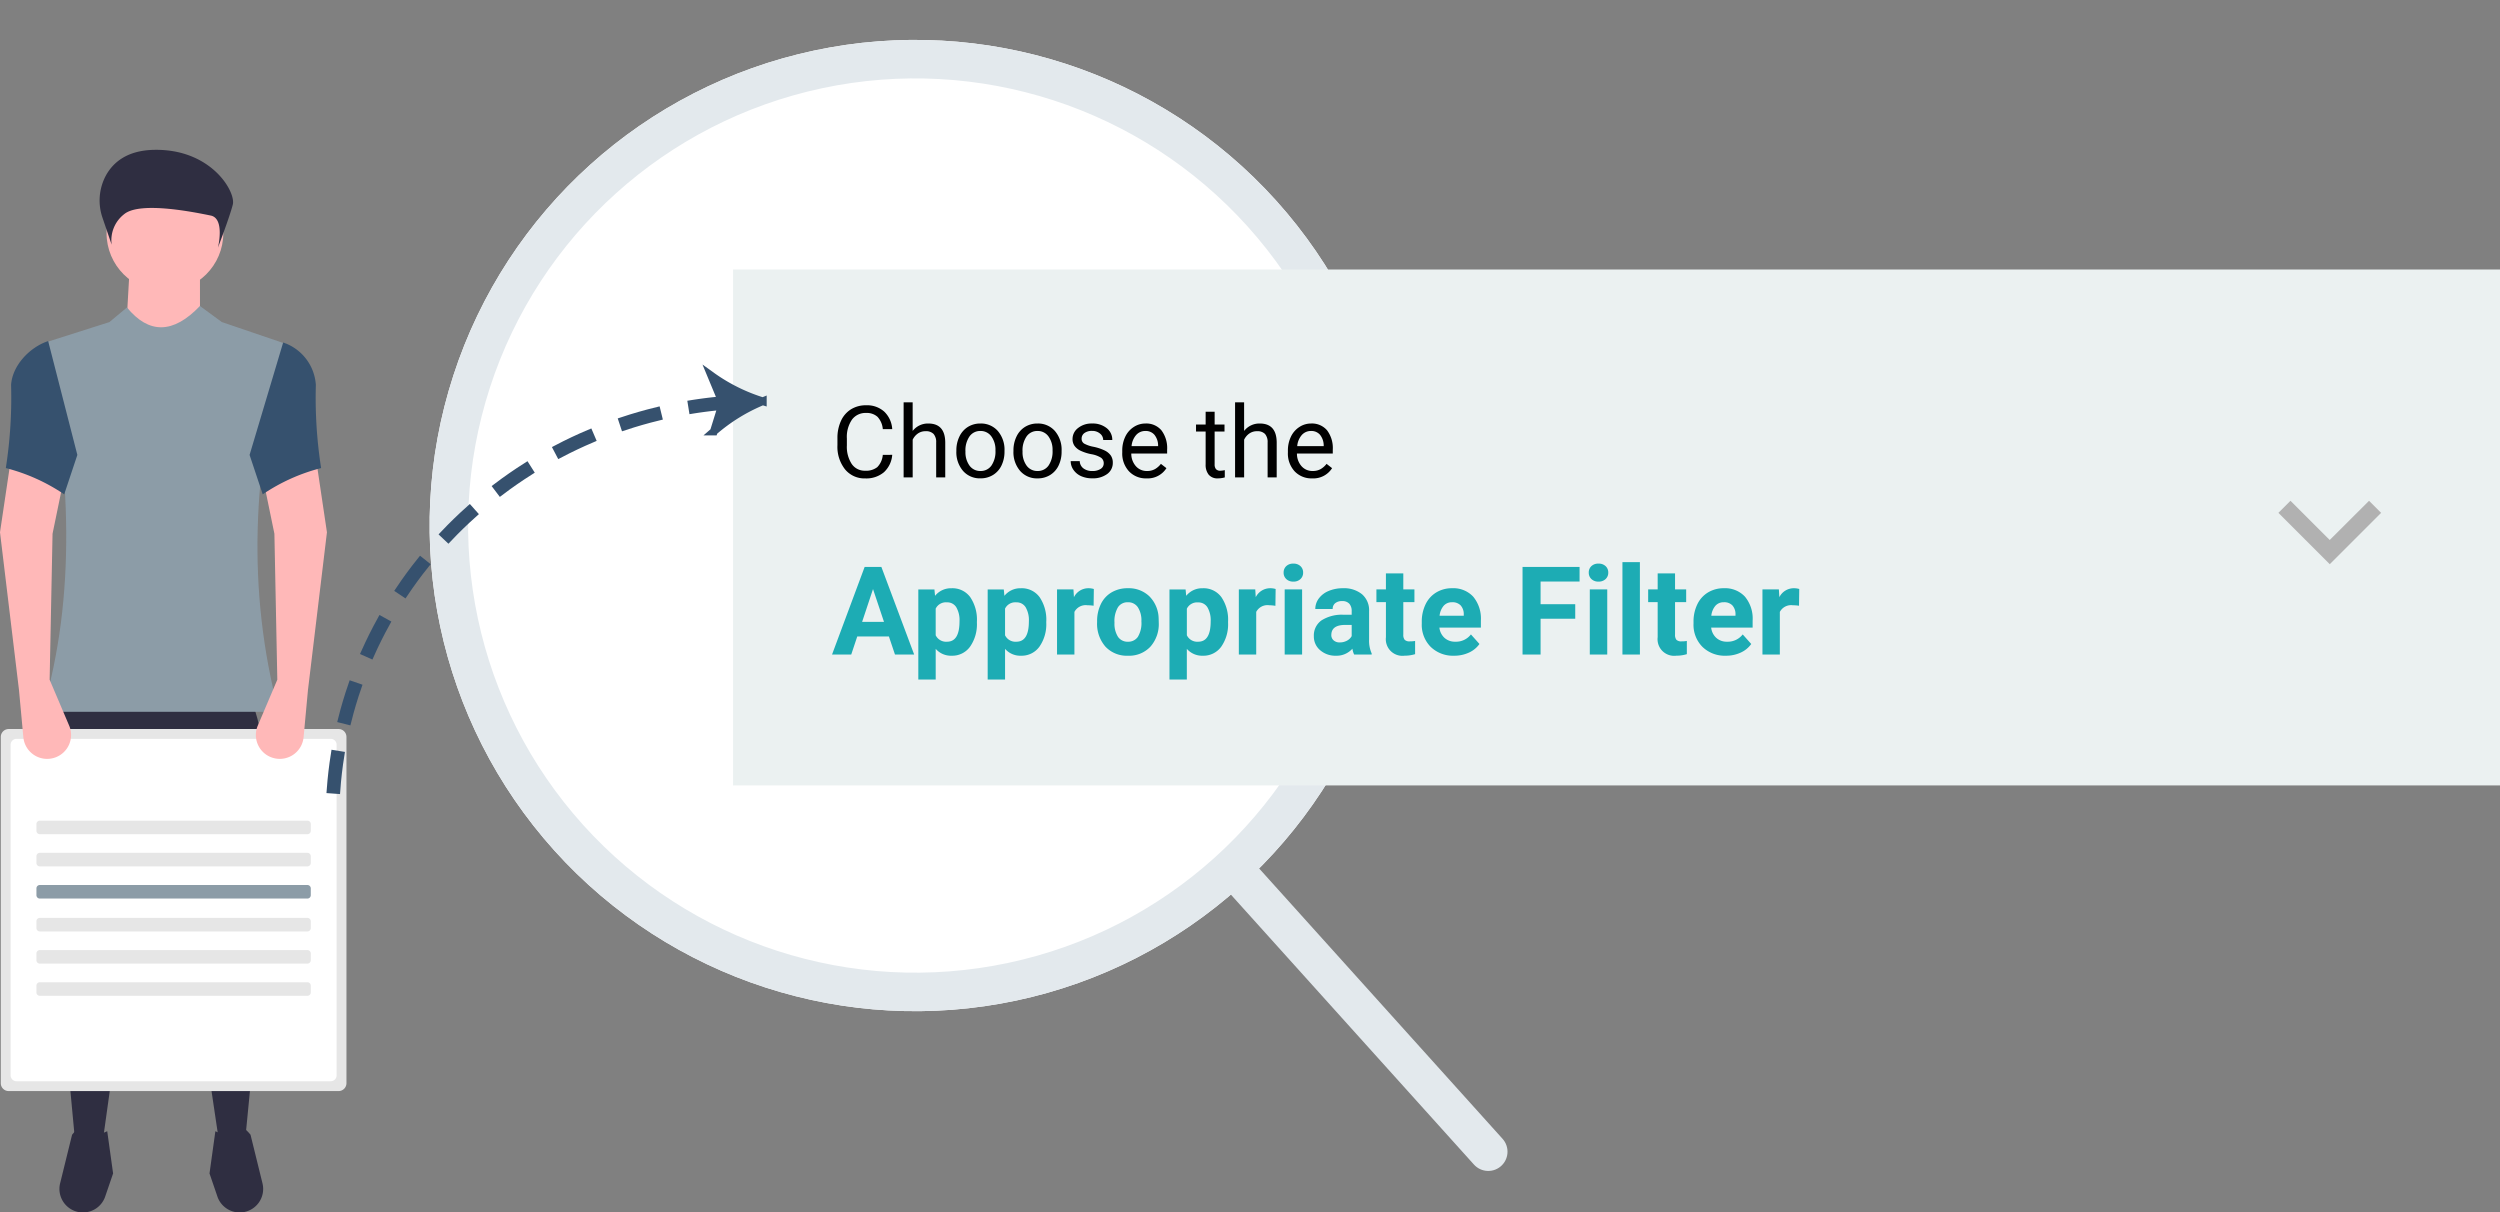 <svg xmlns="http://www.w3.org/2000/svg" xmlns:xlink="http://www.w3.org/1999/xlink" width="324.666" height="157.459" viewBox="0 0 324.666 157.459"><rect x="0" y="0" width="324.666" height="157.459" fill="#808080" stroke="none"/><defs><clipPath id="a"><rect width="157" height="157" transform="translate(251 42)" fill="#fff" stroke="#888d8d" stroke-width="1"/></clipPath></defs><g transform="translate(-657 -854)"><g transform="translate(10.199 591)"><g transform="translate(-22)"><g transform="translate(469 221)" clip-path="url(#a)"><g transform="translate(229.591 105.583) rotate(-42)"><g transform="translate(0 0)" fill="#fff" stroke="#e3e9ed" stroke-width="5"><circle cx="63.067" cy="63.067" r="63.067" stroke="none"/><circle cx="63.067" cy="63.067" r="60.567" fill="none"/></g><line y2="48.513" transform="translate(63.959 124.777)" fill="none" stroke="#e3e9ed" stroke-linecap="round" stroke-width="5"/></g></g><g transform="translate(334 1)"><path d="M0,0H229.467V67H0Z" transform="translate(430 297)" fill="#ebf1f1"/><path d="M0,11.773l5.092-5.1L0,1.568,1.568,0l6.67,6.67-6.67,6.67Z" transform="translate(644.028 327.035) rotate(90)" fill="#b1b1b1"/><path d="M7.871-2.933A3.4,3.4,0,0,1,6.789-.67a3.547,3.547,0,0,1-2.422.8A3.257,3.257,0,0,1,1.742-1.047,4.724,4.724,0,0,1,.755-4.189v-.889a5.266,5.266,0,0,1,.46-2.266,3.438,3.438,0,0,1,1.3-1.5,3.632,3.632,0,0,1,1.955-.524,3.34,3.34,0,0,1,2.361.822A3.441,3.441,0,0,1,7.871-6.271H6.646a2.655,2.655,0,0,0-.689-1.6,2.084,2.084,0,0,0-1.482-.5,2.181,2.181,0,0,0-1.831.864A3.966,3.966,0,0,0,1.98-5.05v.9a4.077,4.077,0,0,0,.628,2.4A2.031,2.031,0,0,0,4.367-.87a2.345,2.345,0,0,0,1.558-.46,2.554,2.554,0,0,0,.72-1.6Zm2.653-3.1A2.5,2.5,0,0,1,12.556-7q2.177,0,2.2,2.457V0H13.578V-4.545a1.581,1.581,0,0,0-.34-1.1A1.361,1.361,0,0,0,12.2-6a1.7,1.7,0,0,0-1,.3,2.069,2.069,0,0,0-.673.8V0H9.35V-9.75h1.174ZM16.2-3.5a4.057,4.057,0,0,1,.4-1.815,2.96,2.96,0,0,1,1.1-1.244A3.007,3.007,0,0,1,19.316-7a2.9,2.9,0,0,1,2.269.971,3.736,3.736,0,0,1,.866,2.583v.083a4.092,4.092,0,0,1-.384,1.8,2.916,2.916,0,0,1-1.1,1.241,3.041,3.041,0,0,1-1.641.444,2.889,2.889,0,0,1-2.263-.971A3.718,3.718,0,0,1,16.2-3.415Zm1.181.14a2.938,2.938,0,0,0,.53,1.834,1.7,1.7,0,0,0,1.419.692,1.686,1.686,0,0,0,1.422-.7A3.213,3.213,0,0,0,21.277-3.5a2.933,2.933,0,0,0-.536-1.831,1.705,1.705,0,0,0-1.425-.7,1.686,1.686,0,0,0-1.4.692A3.189,3.189,0,0,0,17.38-3.358Zm6.233-.14a4.057,4.057,0,0,1,.4-1.815,2.96,2.96,0,0,1,1.1-1.244A3.007,3.007,0,0,1,26.73-7,2.9,2.9,0,0,1,29-6.024a3.736,3.736,0,0,1,.866,2.583v.083a4.092,4.092,0,0,1-.384,1.8,2.916,2.916,0,0,1-1.1,1.241,3.041,3.041,0,0,1-1.641.444A2.889,2.889,0,0,1,24.48-.844a3.718,3.718,0,0,1-.866-2.571Zm1.181.14a2.938,2.938,0,0,0,.53,1.834,1.7,1.7,0,0,0,1.419.692,1.686,1.686,0,0,0,1.422-.7A3.213,3.213,0,0,0,28.691-3.5a2.933,2.933,0,0,0-.536-1.831,1.705,1.705,0,0,0-1.425-.7,1.686,1.686,0,0,0-1.4.692A3.189,3.189,0,0,0,24.794-3.358ZM35.337-1.822a.865.865,0,0,0-.359-.74,3.452,3.452,0,0,0-1.25-.454,5.912,5.912,0,0,1-1.416-.457,2.014,2.014,0,0,1-.774-.635,1.518,1.518,0,0,1-.251-.876A1.782,1.782,0,0,1,32-6.411,2.789,2.789,0,0,1,33.827-7a2.87,2.87,0,0,1,1.895.6,1.915,1.915,0,0,1,.727,1.542H35.268a1.06,1.06,0,0,0-.409-.832,1.534,1.534,0,0,0-1.031-.349,1.605,1.605,0,0,0-1,.279.879.879,0,0,0-.362.73.712.712,0,0,0,.336.641,4.139,4.139,0,0,0,1.216.413,6.334,6.334,0,0,1,1.425.47,2.079,2.079,0,0,1,.809.657,1.615,1.615,0,0,1,.263.936,1.758,1.758,0,0,1-.736,1.476,3.089,3.089,0,0,1-1.911.555A3.459,3.459,0,0,1,32.4-.165a2.375,2.375,0,0,1-.993-.816,1.966,1.966,0,0,1-.359-1.133h1.174a1.216,1.216,0,0,0,.473.936,1.835,1.835,0,0,0,1.165.346,1.894,1.894,0,0,0,1.07-.27A.829.829,0,0,0,35.337-1.822ZM40.892.127A3,3,0,0,1,38.619-.79a3.4,3.4,0,0,1-.876-2.453v-.216a4.121,4.121,0,0,1,.39-1.825,3.045,3.045,0,0,1,1.092-1.257A2.745,2.745,0,0,1,40.746-7a2.572,2.572,0,0,1,2.082.882,3.82,3.82,0,0,1,.743,2.526V-3.1H38.917a2.441,2.441,0,0,0,.594,1.641,1.866,1.866,0,0,0,1.444.625,2.045,2.045,0,0,0,1.054-.254,2.648,2.648,0,0,0,.755-.673l.717.559A2.884,2.884,0,0,1,40.892.127ZM40.746-6.03a1.566,1.566,0,0,0-1.193.517,2.515,2.515,0,0,0-.6,1.45H42.4v-.089a2.237,2.237,0,0,0-.482-1.387A1.475,1.475,0,0,0,40.746-6.03Zm8.995-2.5v1.663h1.282v.908H49.74V-1.7a.953.953,0,0,0,.171.62A.721.721,0,0,0,50.5-.87a2.843,2.843,0,0,0,.559-.076V0a3.424,3.424,0,0,1-.9.126,1.462,1.462,0,0,1-1.187-.476,2.045,2.045,0,0,1-.4-1.352V-5.96h-1.25v-.908h1.25V-8.531Zm3.828,2.495A2.5,2.5,0,0,1,55.6-7q2.177,0,2.2,2.457V0H56.621V-4.545a1.581,1.581,0,0,0-.34-1.1A1.361,1.361,0,0,0,55.244-6a1.7,1.7,0,0,0-1,.3,2.069,2.069,0,0,0-.673.8V0H52.394V-9.75h1.174ZM62.4.127A3,3,0,0,1,60.131-.79a3.4,3.4,0,0,1-.876-2.453v-.216a4.121,4.121,0,0,1,.39-1.825,3.045,3.045,0,0,1,1.092-1.257A2.745,2.745,0,0,1,62.258-7a2.572,2.572,0,0,1,2.082.882,3.82,3.82,0,0,1,.743,2.526V-3.1H60.43a2.441,2.441,0,0,0,.594,1.641,1.866,1.866,0,0,0,1.444.625,2.045,2.045,0,0,0,1.054-.254,2.648,2.648,0,0,0,.755-.673l.717.559A2.884,2.884,0,0,1,62.4.127ZM62.258-6.03a1.566,1.566,0,0,0-1.193.517,2.515,2.515,0,0,0-.6,1.45h3.44v-.089a2.237,2.237,0,0,0-.482-1.387A1.475,1.475,0,0,0,62.258-6.03Z" transform="translate(442.801 324)" stroke="rgba(0,0,0,0)" stroke-width="1"/><path d="M7.438-2.344H3.328L2.547,0H.055L4.289-11.375H6.461L10.719,0H8.227Zm-3.477-1.9H6.8L5.375-8.5Zm14.906.094A5.07,5.07,0,0,1,17.98-1.02,2.843,2.843,0,0,1,15.586.156a2.633,2.633,0,0,1-2.07-.891V3.25H11.258v-11.7h2.094l.078.828a2.654,2.654,0,0,1,2.141-.984A2.862,2.862,0,0,1,18-7.453a5.207,5.207,0,0,1,.867,3.188Zm-2.258-.164a3.327,3.327,0,0,0-.418-1.82,1.361,1.361,0,0,0-1.215-.641,1.478,1.478,0,0,0-1.461.813V-2.5a1.5,1.5,0,0,0,1.477.836Q16.609-1.664,16.609-4.312Zm11.266.164a5.07,5.07,0,0,1-.887,3.129A2.843,2.843,0,0,1,24.594.156a2.633,2.633,0,0,1-2.07-.891V3.25H20.266v-11.7h2.094l.078.828a2.654,2.654,0,0,1,2.141-.984,2.862,2.862,0,0,1,2.43,1.156,5.207,5.207,0,0,1,.867,3.188Zm-2.258-.164a3.327,3.327,0,0,0-.418-1.82,1.361,1.361,0,0,0-1.215-.641,1.478,1.478,0,0,0-1.461.813V-2.5A1.5,1.5,0,0,0,24-1.664Q25.617-1.664,25.617-4.312Zm8.406-2.023a6.134,6.134,0,0,0-.812-.062,1.654,1.654,0,0,0-1.68.867V0H29.273V-8.453h2.133l.063,1.008a2.092,2.092,0,0,1,1.883-1.164,2.366,2.366,0,0,1,.7.1ZM34.477-4.3a5.013,5.013,0,0,1,.484-2.242A3.546,3.546,0,0,1,36.355-8.07a4.069,4.069,0,0,1,2.113-.539,3.849,3.849,0,0,1,2.793,1.047,4.2,4.2,0,0,1,1.207,2.844l.016.578A4.418,4.418,0,0,1,41.4-1.02,3.775,3.775,0,0,1,38.484.156a3.793,3.793,0,0,1-2.918-1.172A4.5,4.5,0,0,1,34.477-4.2Zm2.258.16A3.16,3.16,0,0,0,37.188-2.3a1.5,1.5,0,0,0,1.3.638,1.5,1.5,0,0,0,1.281-.63,3.457,3.457,0,0,0,.461-2.015,3.128,3.128,0,0,0-.461-1.831,1.5,1.5,0,0,0-1.3-.649,1.474,1.474,0,0,0-1.281.646A3.516,3.516,0,0,0,36.734-4.144Zm14.75,0A5.07,5.07,0,0,1,50.6-1.02,2.843,2.843,0,0,1,48.2.156a2.633,2.633,0,0,1-2.07-.891V3.25H43.875v-11.7h2.094l.078.828a2.654,2.654,0,0,1,2.141-.984,2.862,2.862,0,0,1,2.43,1.156,5.207,5.207,0,0,1,.867,3.188Zm-2.258-.164a3.327,3.327,0,0,0-.418-1.82,1.361,1.361,0,0,0-1.215-.641,1.479,1.479,0,0,0-1.461.813V-2.5a1.5,1.5,0,0,0,1.477.836Q49.227-1.664,49.227-4.312Zm8.406-2.023A6.134,6.134,0,0,0,56.82-6.4a1.654,1.654,0,0,0-1.68.867V0H52.883V-8.453h2.133l.063,1.008a2.092,2.092,0,0,1,1.883-1.164,2.366,2.366,0,0,1,.7.1ZM61.1,0H58.836V-8.453H61.1ZM58.7-10.641a1.112,1.112,0,0,1,.34-.836,1.277,1.277,0,0,1,.926-.328,1.28,1.28,0,0,1,.922.328,1.105,1.105,0,0,1,.344.836,1.108,1.108,0,0,1-.348.844,1.283,1.283,0,0,1-.918.328,1.283,1.283,0,0,1-.918-.328A1.108,1.108,0,0,1,58.7-10.641ZM67.859,0a2.507,2.507,0,0,1-.227-.758A2.732,2.732,0,0,1,65.5.156a3,3,0,0,1-2.059-.719,2.312,2.312,0,0,1-.816-1.812,2.389,2.389,0,0,1,1-2.062A4.915,4.915,0,0,1,66.5-5.164h1.039v-.484a1.393,1.393,0,0,0-.3-.937,1.183,1.183,0,0,0-.949-.352,1.345,1.345,0,0,0-.895.273.929.929,0,0,0-.324.75H62.813a2.268,2.268,0,0,1,.453-1.359,3,3,0,0,1,1.281-.98,4.669,4.669,0,0,1,1.859-.355,3.689,3.689,0,0,1,2.48.785A2.747,2.747,0,0,1,69.8-5.617v3.664a4.041,4.041,0,0,0,.336,1.82V0ZM65.992-1.57a1.945,1.945,0,0,0,.922-.223,1.462,1.462,0,0,0,.625-.6V-3.844H66.7q-1.7,0-1.8,1.172l-.008.133a.9.9,0,0,0,.3.7A1.153,1.153,0,0,0,65.992-1.57Zm8.25-8.961v2.078h1.445V-6.8H74.242v4.219a1.007,1.007,0,0,0,.18.672.9.9,0,0,0,.688.2,3.6,3.6,0,0,0,.664-.055V-.047a4.648,4.648,0,0,1-1.367.2,2.156,2.156,0,0,1-2.422-2.4V-6.8H70.75V-8.453h1.234v-2.078ZM80.836.156A4.15,4.15,0,0,1,77.809-.984a4.054,4.054,0,0,1-1.168-3.039v-.219a5.106,5.106,0,0,1,.492-2.277,3.612,3.612,0,0,1,1.395-1.547,3.914,3.914,0,0,1,2.059-.543,3.508,3.508,0,0,1,2.73,1.094,4.444,4.444,0,0,1,1,3.1v.922H78.93a2.1,2.1,0,0,0,.66,1.328,2,2,0,0,0,1.395.5,2.437,2.437,0,0,0,2.039-.945l1.109,1.242A3.389,3.389,0,0,1,82.758-.246,4.511,4.511,0,0,1,80.836.156Zm-.258-6.945a1.411,1.411,0,0,0-1.09.455,2.357,2.357,0,0,0-.535,1.3h3.141v-.181a1.681,1.681,0,0,0-.406-1.165A1.456,1.456,0,0,0,80.578-6.789ZM96.57-4.648h-4.5V0H89.727V-11.375h7.406v1.9H92.07v2.938h4.5ZM100.727,0H98.461V-8.453h2.266Zm-2.4-10.641a1.112,1.112,0,0,1,.34-.836,1.277,1.277,0,0,1,.926-.328,1.28,1.28,0,0,1,.922.328,1.105,1.105,0,0,1,.344.836,1.108,1.108,0,0,1-.348.844,1.283,1.283,0,0,1-.918.328,1.283,1.283,0,0,1-.918-.328A1.108,1.108,0,0,1,98.328-10.641ZM104.969,0H102.7V-12h2.266Zm4.563-10.531v2.078h1.445V-6.8h-1.445v4.219a1.007,1.007,0,0,0,.18.672.9.9,0,0,0,.688.2,3.6,3.6,0,0,0,.664-.055V-.047a4.648,4.648,0,0,1-1.367.2,2.156,2.156,0,0,1-2.422-2.4V-6.8h-1.234V-8.453h1.234v-2.078ZM116.125.156A4.15,4.15,0,0,1,113.1-.984a4.054,4.054,0,0,1-1.168-3.039v-.219a5.106,5.106,0,0,1,.492-2.277,3.612,3.612,0,0,1,1.395-1.547,3.914,3.914,0,0,1,2.059-.543,3.508,3.508,0,0,1,2.73,1.094,4.444,4.444,0,0,1,1,3.1v.922h-5.383a2.1,2.1,0,0,0,.66,1.328,2,2,0,0,0,1.395.5,2.437,2.437,0,0,0,2.039-.945l1.109,1.242a3.389,3.389,0,0,1-1.375,1.121A4.511,4.511,0,0,1,116.125.156Zm-.258-6.945a1.411,1.411,0,0,0-1.09.455,2.357,2.357,0,0,0-.535,1.3h3.141v-.181a1.681,1.681,0,0,0-.406-1.165A1.456,1.456,0,0,0,115.867-6.789Zm9.766.453a6.134,6.134,0,0,0-.812-.062,1.654,1.654,0,0,0-1.68.867V0h-2.258V-8.453h2.133l.063,1.008a2.092,2.092,0,0,1,1.883-1.164,2.366,2.366,0,0,1,.7.1Z" transform="translate(442.801 347)" fill="#1dacb4" stroke="rgba(0,0,0,0)" stroke-width="1"/></g></g><g transform="translate(661.8 282.457)"><g transform="translate(-15)"><path d="M211.12,518.5l-3.412.19-7.772-52.318-7.3,52.223-3.7-.853c-2.053-22.512-4.725-45.781-2.843-55.92h25.969C215.924,471.9,213.35,495.56,211.12,518.5Z" transform="translate(-179.274 -389.971)" fill="#2f2e41"/><path d="M194.729,700.95h0a3.055,3.055,0,0,1-2.81-3.781l1.553-6.308c1.3-1.613,2.46-1.542,3.5,0l1.066-.457.762,5.483-1.05,3.068a3.055,3.055,0,0,1-3.021,1.995Z" transform="translate(-184.111 -562.953)" fill="#2f2e41"/><path d="M276.8,700.951h0a3.055,3.055,0,0,0,2.81-3.781l-1.553-6.308c-1.3-1.613-2.46-1.542-3.5,0l-1.066-.457-.761,5.483,1.05,3.068A3.055,3.055,0,0,0,276.8,700.951Z" transform="translate(-245.521 -562.953)" fill="#2f2e41"/><circle cx="7.582" cy="7.582" r="7.582" transform="translate(13.838 3.227)" fill="#ffb8b8"/><path d="M77.354,71.457H67.687l.569-10.047h9.1Z" transform="translate(-51.385 -46.62)" fill="#ffb8b8"/><path d="M213.313,300.435H182.6c4.477-15.1,3.69-31.27.379-47.958l8.341-2.654,2.275-1.9c2.854,3.477,6.011,3.448,9.478-.19l2.843,2.085,8.341,2.843C209.862,268.745,209.146,284.683,213.313,300.435Z" transform="translate(-177.108 -227.451)" fill="#8c9ca7"/><path d="M213.879,172.353a6.862,6.862,0,0,1,.465-5.575c.927-1.643,2.711-3.184,6.141-3.27,7.484-.19,10.728,5.454,10.306,7.108s-1.93,5.592-1.93,5.592.936-3.791-.936-4.17-9.122-1.9-11.227-.19a4.278,4.278,0,0,0-1.637,3.981Z" transform="translate(-200.557 -163.503)" fill="#2f2e41"/><path d="M204.074,475.818H161.225a1.029,1.029,0,0,0-1.021,1.021v44.976a1.024,1.024,0,0,0,1.021,1.021h42.849a1.024,1.024,0,0,0,1.021-1.021V476.839a1.024,1.024,0,0,0-1.021-1.021Z" transform="translate(-160.101 -400.599)" fill="#e6e6e6"/><path d="M207.077,481.118H166.271a.768.768,0,0,0-.766.766v42.933a.768.768,0,0,0,.766.766h40.806a.768.768,0,0,0,.766-.766V481.884A.768.768,0,0,0,207.077,481.118Z" transform="translate(-164.126 -404.623)" fill="#fff"/><path d="M299.74,370.865h0a3.1,3.1,0,0,1-1.732-4.11l2.536-5.961-.379-18.956-1.327-6.445,6.824-2.654,1.327,8.909-2.464,20.472-.568,6.136a3.105,3.105,0,0,1-4.217,2.608Z" transform="translate(-264.529 -291.98)" fill="#ffb8b8"/><path d="M167.03,370.865h0a3.1,3.1,0,0,0,1.732-4.11l-2.536-5.961.379-18.956,1.327-6.445-6.824-2.654-1.327,8.909,2.464,20.472.568,6.136a3.1,3.1,0,0,0,4.217,2.608Z" transform="translate(-159.78 -291.98)" fill="#ffb8b8"/><path d="M303.655,283.716a24.2,24.2,0,0,0-7.582,3.412l-1.706-5.118,4.36-14.6h0a6.228,6.228,0,0,1,4.246,5.515,59.386,59.386,0,0,0,.683,10.787Z" transform="translate(-261.953 -242.387)" fill="#36516e"/><path d="M162.928,283.118a24.2,24.2,0,0,1,7.582,3.412l1.706-5.118-3.791-14.785h0c-2.406.8-4.654,3.173-4.814,5.7a59.383,59.383,0,0,1-.683,10.787Z" transform="translate(-162.17 -241.79)" fill="#36516e"/><path d="M214.621,525.225a.44.44,0,0,1,.44.44v.88a.44.44,0,0,1-.44.44h-34.75a.44.44,0,0,1-.44-.44v-.88a.44.44,0,0,1,.44-.44h34.75" transform="translate(-174.699 -438.107)" fill="#e6e6e6"/><path d="M214.621,542.576a.44.44,0,0,1,.44.44v.88a.44.44,0,0,1-.44.44h-34.75a.44.44,0,0,1-.44-.44v-.88a.44.44,0,0,1,.44-.44h34.75" transform="translate(-174.699 -451.279)" fill="#e6e6e6"/><path d="M214.621,559.927a.44.44,0,0,1,.44.44v.88a.44.44,0,0,1-.44.44h-34.75a.44.44,0,0,1-.44-.44v-.88a.44.44,0,0,1,.44-.44h34.75" transform="translate(-174.699 -464.451)" fill="#8c9ca7"/><path d="M214.621,577.657a.44.44,0,0,1,.44.44v.88a.44.44,0,0,1-.44.44h-34.75a.44.44,0,0,1-.44-.44v-.88a.44.44,0,0,1,.44-.44h34.75" transform="translate(-174.699 -477.911)" fill="#e6e6e6"/><path d="M214.621,595.008a.44.44,0,0,1,.44.44v.88a.44.44,0,0,1-.44.44h-34.75a.44.44,0,0,1-.44-.44v-.88a.44.44,0,0,1,.44-.44h34.75" transform="translate(-174.699 -491.083)" fill="#e6e6e6"/><path d="M214.621,612.359a.44.44,0,0,1,.44.44v.88a.44.44,0,0,1-.44.44h-34.75a.44.44,0,0,1-.44-.44v-.88a.44.44,0,0,1,.44-.44h34.75" transform="translate(-174.699 -504.255)" fill="#e6e6e6"/></g><g transform="translate(-18.695)"><path d="M365.8,377.344l.7.312c.616-1.38,1.3-2.752,2.034-4.079l-.67-.371C367.123,374.552,366.429,375.944,365.8,377.344Z" transform="translate(-314.692 -312.12)" fill="#36516e" stroke="#36516e" stroke-width="1"/><path d="M357.445,401l.742.187c.368-1.466.806-2.936,1.3-4.368l-.724-.25C358.263,398.022,357.818,399.513,357.445,401Z" transform="translate(-309.35 -327.047)" fill="#36516e" stroke="#36516e" stroke-width="1"/><path d="M353.385,425.977l.764.056c.11-1.512.288-3.035.527-4.527l-.756-.122C353.677,422.9,353.5,424.443,353.385,425.977Z" transform="translate(-306.757 -342.901)" fill="#36516e" stroke="#36516e" stroke-width="1"/><path d="M378.187,355.68l.636.426c.842-1.256,1.749-2.493,2.7-3.677l-.6-.478C379.961,353.151,379.041,354.4,378.187,355.68Z" transform="translate(-322.602 -298.54)" fill="#36516e" stroke="#36516e" stroke-width="1"/><path d="M434.851,308.02l.356.678c1.342-.7,2.729-1.362,4.123-1.954l-.3-.7C437.617,306.64,436.212,307.306,434.851,308.02Z" transform="translate(-358.804 -269.208)" fill="#36516e" stroke="#36516e" stroke-width="1"/><path d="M458.4,299.256l.241.727c1.435-.476,2.91-.9,4.383-1.26l-.182-.744C461.35,298.343,459.855,298.773,458.4,299.256Z" transform="translate(-373.85 -264.058)" fill="#36516e" stroke="#36516e" stroke-width="1"/><path d="M394.169,336.591l.556.526c1.04-1.1,2.141-2.168,3.271-3.178l-.51-.571C396.339,334.394,395.223,335.478,394.169,336.591Z" transform="translate(-332.813 -286.668)" fill="#36516e" stroke="#36516e" stroke-width="1"/><path d="M413.241,320.572l.462.611c1.208-.913,2.469-1.788,3.749-2.6l-.41-.647C415.744,318.76,414.466,319.646,413.241,320.572Z" transform="translate(-344.998 -276.809)" fill="#36516e" stroke="#36516e" stroke-width="1"/><path d="M492.487,288.571a23.137,23.137,0,0,1-6.7-3.339l1.328,3.2c-1.293.119-2.588.28-3.861.484l.121.756c1.243-.2,2.509-.357,3.772-.474l-1.027,3.3a23.1,23.1,0,0,1,6.367-3.932Z" transform="translate(-389.726 -255.914)" fill="#36516e" stroke="#36516e" stroke-width="1"/></g></g></g></g></svg>